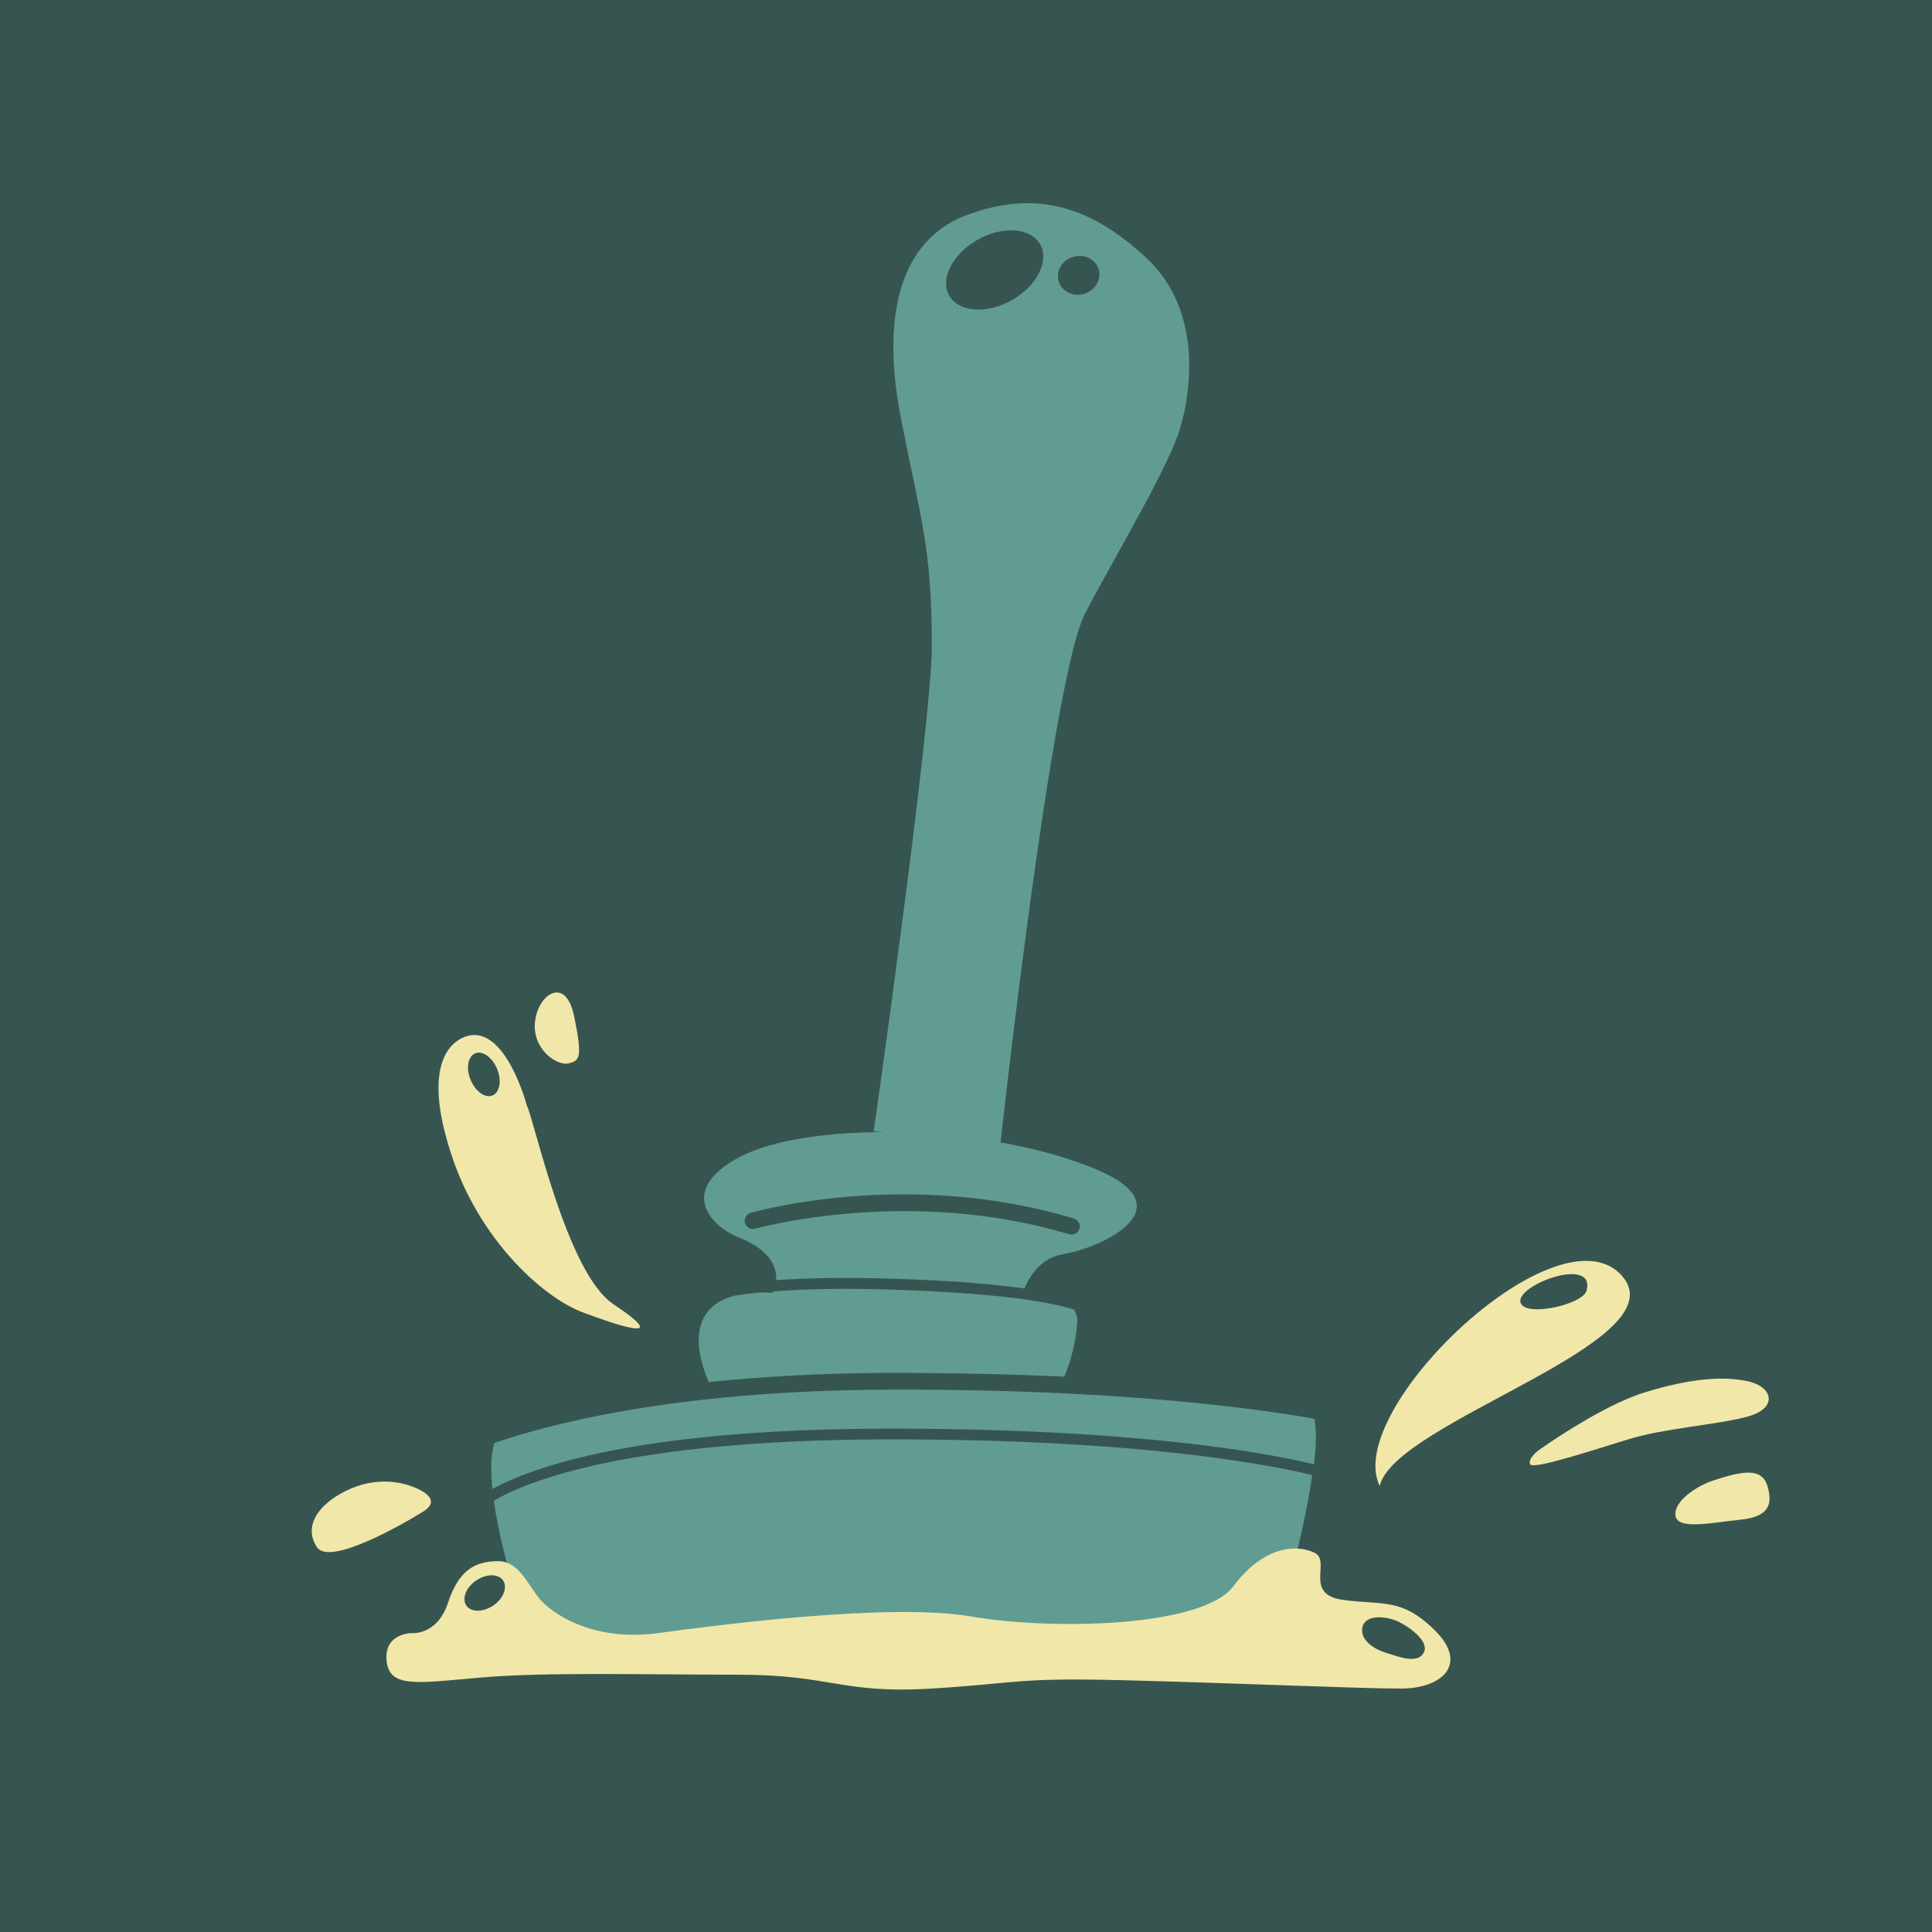 <?xml version="1.0" encoding="UTF-8"?><svg id="Layer_2" xmlns="http://www.w3.org/2000/svg" viewBox="0 0 1080 1080"><rect width="1080" height="1080" fill="#375550"/><path d="m641.25,144.61c-34.36-32.45-65.56-37.1-100.01-24.7-34.95,12.5-49.96,51.05-37.52,114.39,10.86,55.7,17.18,71.1,17.18,126.79,0,43.3-32.48,271.31-32.48,271.31l70.89,6.2s28.63-260.46,47.39-296.01c18.76-35.55,46.8-81.94,53.12-103.54s11.85-65.67-18.56-94.44Zm-75.43,23.05c-14.02,8.04-29.62,6.97-35.15-2.32-5.33-9.3,1.58-23.15,15.6-31.19,14.02-8.04,29.62-6.97,35.15,2.32,5.33,9.2-1.58,23.25-15.6,31.19Zm40.78-3.58c-6.12,2.13-12.64-.77-14.61-6.3-2.07-5.52,1.28-11.91,7.4-14.04s12.64.77,14.61,6.3c2.07,5.52-1.28,11.82-7.4,14.04Z" fill="#619c93"/><path d="m594.94,769.56c1.38-3.39,6.02-14.34,7.21-29.83.3-3.29-.49-5.71-1.88-7.75-2.57-.77-5.53-1.55-8.98-2.32-19.35-4.36-48.18-7.07-85.99-8.52-31.69-1.26-55.29-.58-72.96.77-.2.48-.49.77-.49.77-2.67-.19-5.04-.19-7.4-.19-5.23.58-9.97,1.26-14.02,1.84-29.82,8.04-18.26,38.94-14.22,48.24,28.53-2.91,61.61-4.94,99.72-5.13,37.22,0,70.2.77,99.03,2.13Z" fill="#619c93"/><path d="m496.02,776.83c-119.46.48-190.35,19.66-219.67,29.83-2.07,6.68-2.07,15.59-1.09,25.67,22.71-12.4,81.16-33.22,217.6-33.71,93.89-.29,157.87,6.01,195.09,11.33,21.72,3.1,37.02,6.3,46.6,8.62,1.28-10.56,1.38-19.66.2-25.47-31.59-5.62-111.76-16.85-238.73-16.27Z" fill="#619c93"/><path d="m686.66,815.96c-36.83-5.42-100.51-11.62-193.81-11.33-140.89.58-197.26,22.86-216.81,34.29,5.23,37.29,23,84.75,23,84.75h410.91s17.77-58.31,23.6-99.09c-9.48-2.32-24.88-5.52-46.9-8.62Z" fill="#619c93"/><path d="m413.08,691.78c18.26,7.26,21.13,17.14,20.83,23.83,17.97-1.26,41.27-1.74,71.58-.58,22.02.77,46.6,2.32,67.23,5.23,2.67-6.68,8.98-17.14,21.62-19.18,21.62-3.58,70.3-26.25,17.18-47.95-62.69-25.47-160.83-26.25-198.35-6.2-34.75,18.6-15.7,38.74-.1,44.85Zm6.42-13.75c3.65-1.07,88.36-24.7,180.77,3.1,2.57.77,3.95,3.39,3.16,5.71-.59,2.03-2.57,3.29-4.44,3.29-.49,0-.99,0-1.38-.19-89.84-27.02-174.55-3.29-175.34-3.1-2.57.77-5.04-.77-5.83-3.1-.69-2.42.79-4.94,3.06-5.71Z" fill="#619c93"/><path d="m906.93,713.48c-35.15-40.97-156.58,74.68-135.65,117.2,8.19-36.03,167.35-80.1,135.65-117.2Zm-20.04,8.04c-2.07,7.56-33.07,14.82-36.73,7.07-4.54-9.69,42.06-27.22,36.73-7.07Z" fill="#f1e7a9"/><path d="m859.93,810.82s34.36-24.7,59.44-32.45c25.08-7.75,43.84-9.3,57.86-6.2,14.02,3.1,17.18,15.5-1.58,20.05-18.76,4.65-45.42,6.2-65.56,12.4-20.14,6.2-53.12,17.05-54.7,13.95-1.58-3.1,4.54-7.75,4.54-7.75Z" fill="#f1e7a9"/><path d="m956.88,827.87c17.38-5.71,28.04-7.75,31.2,3.1,3.16,10.85,0,17.05-15.6,18.6-15.6,1.55-35.94,6.2-35.94-3.1s15.6-17.05,20.34-18.6Z" fill="#f1e7a9"/><path d="m299.05,571.29c1.58-15.5,17.18-26.25,21.92-3.1,4.74,23.15,3.16,24.7-3.16,26.25-6.32,1.55-20.34-7.75-18.76-23.15Z" fill="#f1e7a9"/><path d="m342.79,728.98c-25.97-17.43-43.84-101.99-48.38-111.29,0,0-11.65-44.07-32.78-38.65-10.07,2.62-25.87,16.27-9.28,66.45,15.4,47.17,50.75,79.62,73.45,88.14,36.23,13.56,41.27,11.53,16.98-4.65Zm-67.53-116.62c-4.05,1.74-9.58-2.32-12.24-8.81s-1.38-13.17,2.67-14.72c4.05-1.74,9.58,2.32,12.24,8.81s1.38,13.17-2.67,14.72Z" fill="#f1e7a9"/><path d="m230.34,830.97s18.76,6.2,6.32,13.95c-12.44,7.75-52.33,30.41-59.44,20.05-9.28-13.95,4.74-27.8,21.92-34,17.18-6.2,31.2,0,31.2,0Z" fill="#f1e7a9"/><path d="m802.08,911.37c-18.76-18.6-29.62-13.95-51.54-17.05s-6.32-21.6-15.6-26.25c-9.28-4.65-28.04-4.65-45.42,18.6-17.28,23.15-101.49,24.7-146.71,16.95-45.22-7.75-140.59,4.65-175.05,9.3-34.56,4.65-56.28-9.3-64.17-17.05s-12.44-23.15-25.08-23.15-21.92,4.65-28.04,23.15c-6.12,18.6-20.34,17.05-20.34,17.05,0,0-15.6,0-14.02,15.5,1.58,15.5,17.18,12.4,53.12,9.3,35.94-3.1,92.21-1.55,143.75-1.55s57.86,10.85,107.81,7.75,46.8-6.2,107.81-4.65c61.01,1.55,131.21,4.65,154.71,4.65,23.5-.1,37.52-14.04,18.76-32.55Zm-526.23-13.95c-5.63,3.87-12.44,3.97-15.11.19-2.67-3.87-.3-10.17,5.33-14.04,5.63-3.87,12.44-3.97,15.11-.19,2.67,3.87.3,10.17-5.33,14.04Zm520.11,26.25c-3.46,6.97-14.32,2.32-21.92,0-4.44-1.36-14.02-6.2-12.44-13.95,1.58-7.75,14.02-6.2,20.34-3.1s17.08,10.95,14.02,17.05Z" fill="#f1e7a9"/></svg>